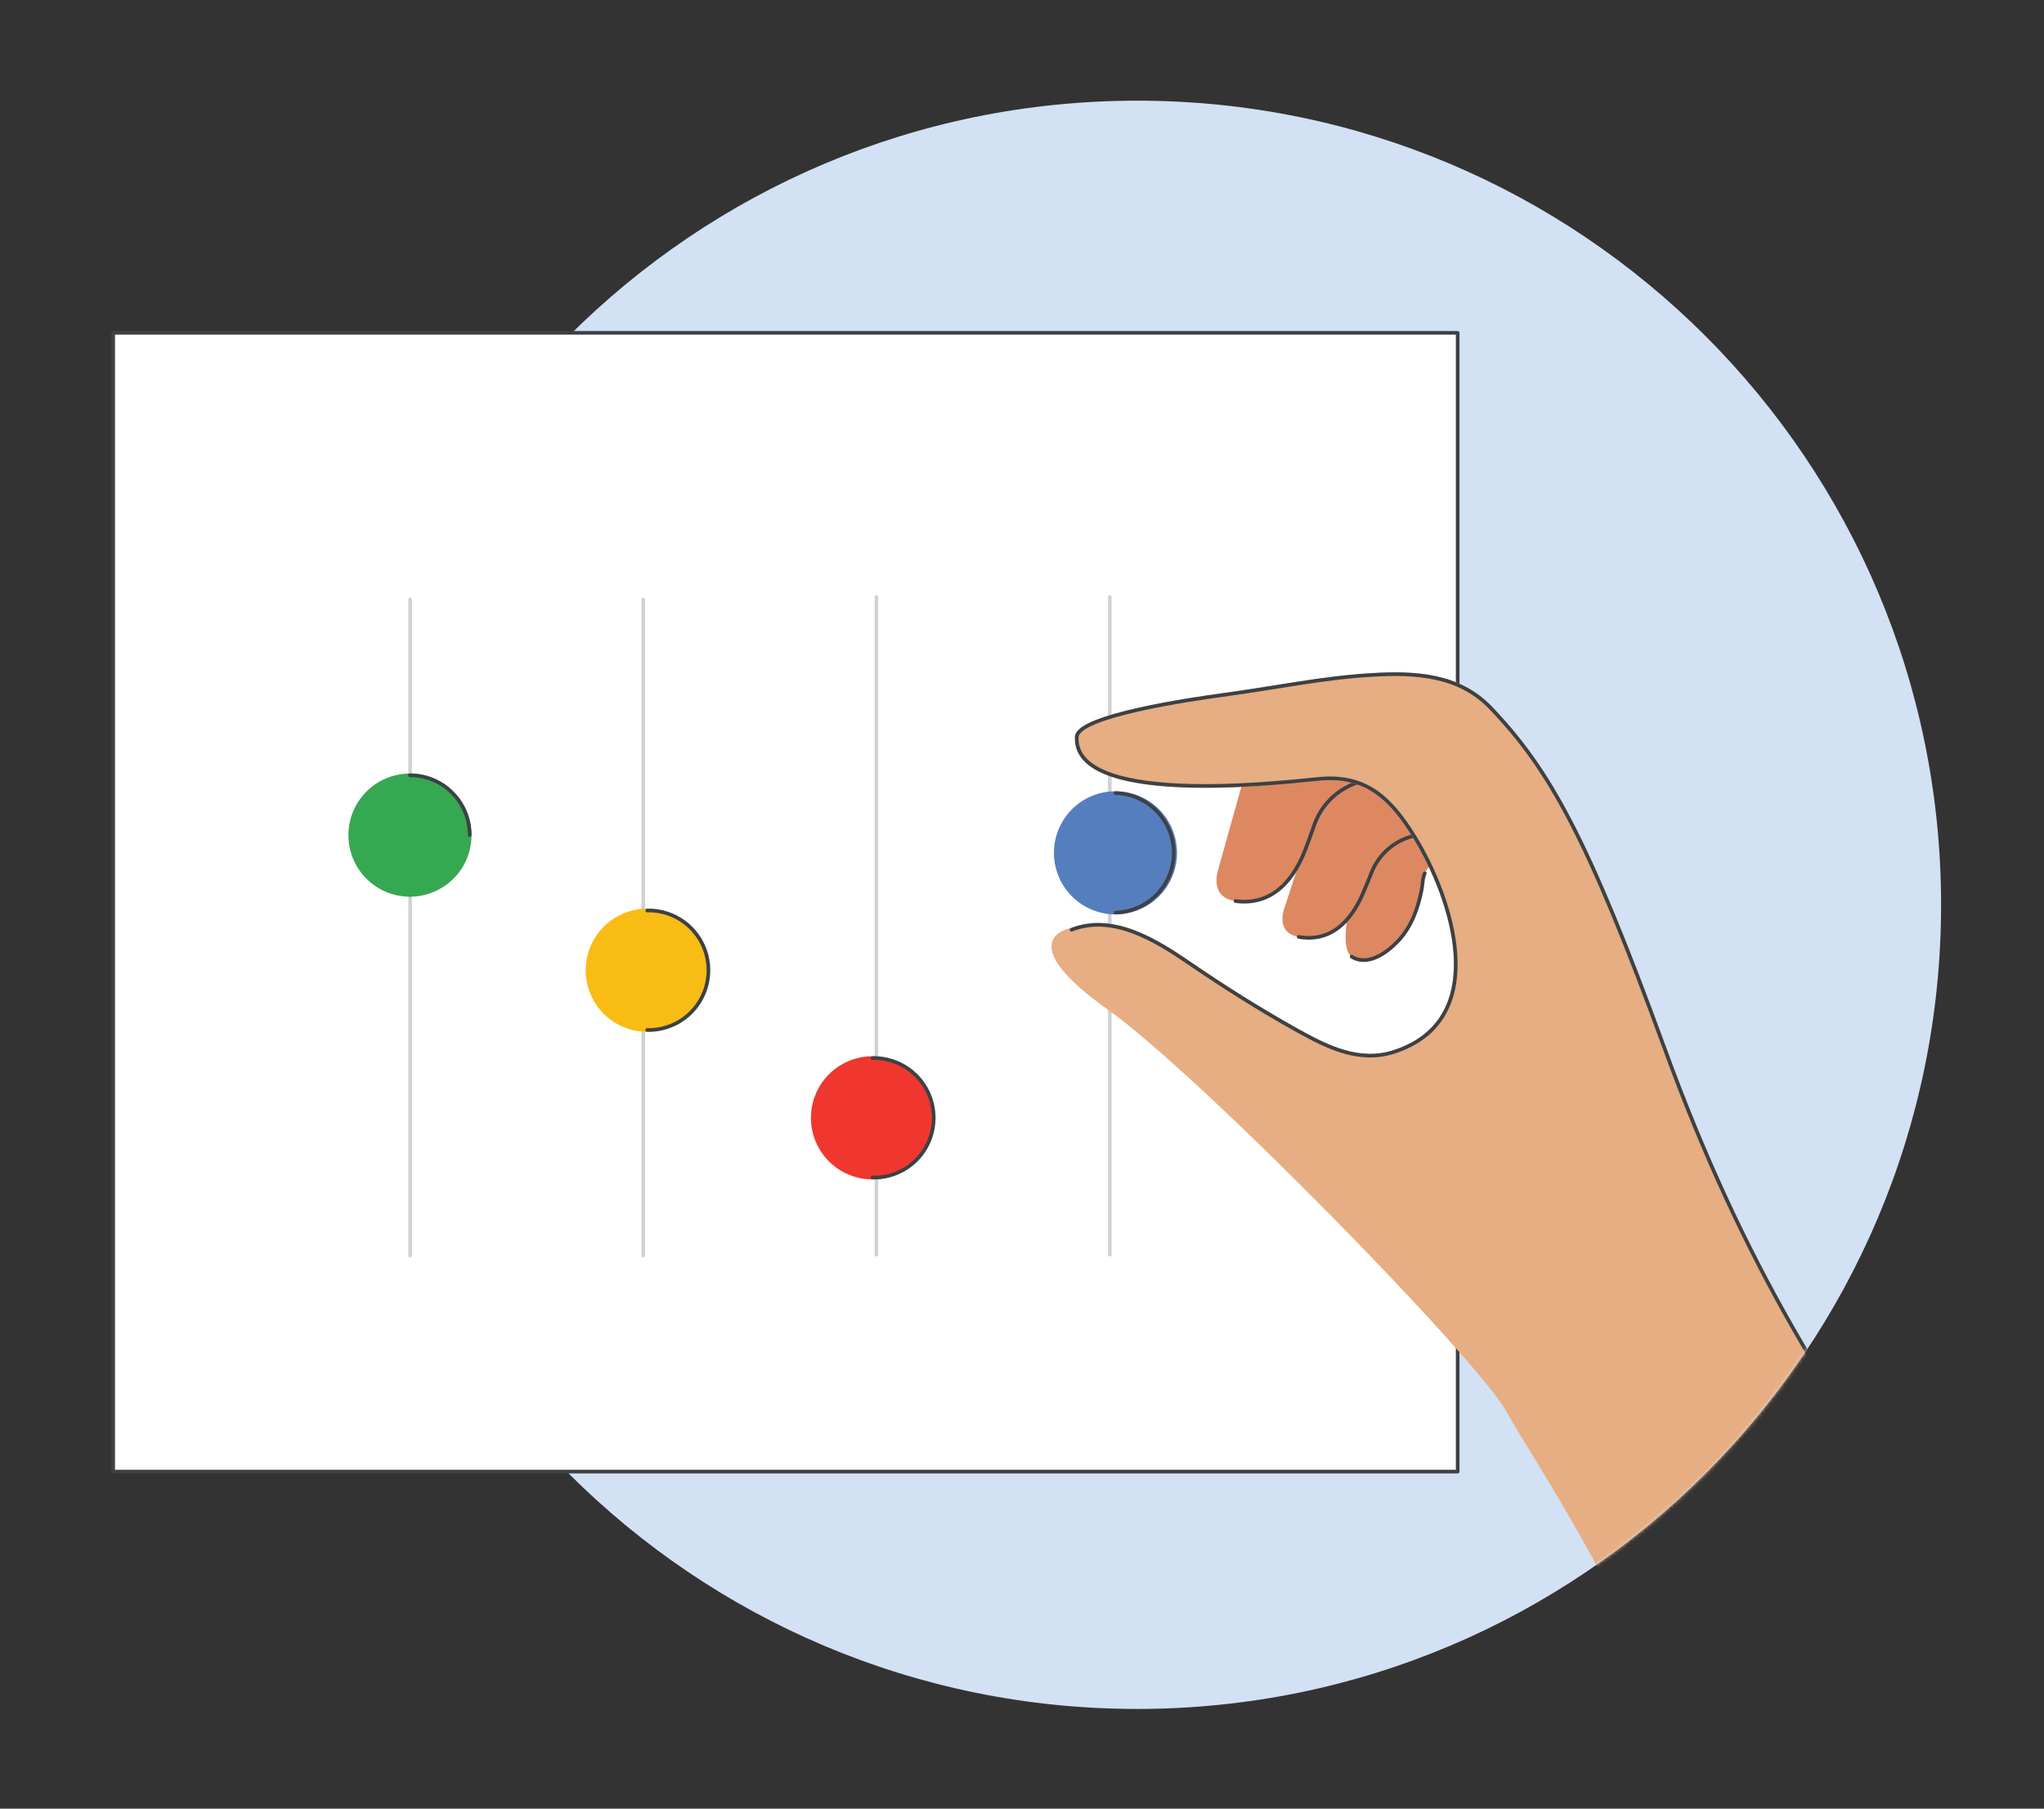 <svg id="Layer_1" data-name="Layer 1" xmlns="http://www.w3.org/2000/svg" xmlns:xlink="http://www.w3.org/1999/xlink" viewBox="0 0 559.9 495.31"><rect x="0" y="0" width="559.9" height="495.31" fill="#333333" stroke="none"/><defs><style>.cls-1{fill:#d3e1f4;}.cls-2{fill:#fff;}.cls-2,.cls-8{stroke:#3d4144;}.cls-12,.cls-2,.cls-3,.cls-7,.cls-8{stroke-linecap:round;}.cls-12,.cls-2,.cls-3,.cls-5,.cls-7,.cls-8{stroke-linejoin:round;}.cls-12,.cls-3,.cls-8{fill:none;}.cls-3{stroke:#d0d1d2;}.cls-4{fill:#557ebf;stroke:#557ebf;}.cls-4,.cls-6{stroke-miterlimit:10;}.cls-5{fill:#ef372f;stroke:#ef372e;}.cls-6{fill:#f9bc15;stroke:#f9bc15;}.cls-7{fill:#36a852;stroke:#36a852;}.cls-9{mask:url(#mask);}.cls-10{fill:#dd8861;}.cls-11{fill:#e6ae82;}.cls-12{stroke:#e6ae82;}</style><mask id="mask" x="91.26" y="27.57" width="445.53" height="446.35" maskUnits="userSpaceOnUse"><g id="mask3"><path class="cls-1" d="M311.49,468c121.64,0,220.22-98.59,220.22-220.22S433.13,27.57,311.49,27.57,91.26,126.16,91.26,247.79,189.84,468,311.49,468Z"/></g></mask></defs><path class="cls-1" d="M311.49,468c121.64,0,220.22-98.59,220.22-220.22S433.13,27.57,311.49,27.57,91.26,126.16,91.26,247.79,189.84,468,311.49,468Z"/><path class="cls-2" d="M399.29,91.14H31V403H399.29Z"/><path class="cls-3" d="M112.34,164.14V343.86"/><path class="cls-3" d="M176.21,164.14V343.86"/><path class="cls-3" d="M240.08,163.49V343.6"/><path class="cls-3" d="M304,163.49V343.6"/><path class="cls-4" d="M305.56,249.91a16.36,16.36,0,1,0-16.36-16.36A16.35,16.35,0,0,0,305.56,249.91Z"/><path class="cls-5" d="M239,322.48a16.36,16.36,0,1,0-16.36-16.36A16.35,16.35,0,0,0,239,322.48Z"/><path class="cls-6" d="M177.29,282.06a16.36,16.36,0,1,0-16.35-16.35A16.35,16.35,0,0,0,177.29,282.06Z"/><path class="cls-7" d="M112.3,245.06a16.36,16.36,0,1,0-16.36-16.35A16.34,16.34,0,0,0,112.3,245.06Z"/><path class="cls-8" d="M112.3,212.31a16.34,16.34,0,0,1,16.35,16.35"/><path class="cls-8" d="M177.29,249.35a16.36,16.36,0,1,1,0,32.71"/><path class="cls-8" d="M239,289.77a16.36,16.36,0,1,1,0,32.71"/><path class="cls-8" d="M305.56,217.2a16.36,16.36,0,0,1,0,32.71"/><g class="cls-9"><path class="cls-10" d="M407.16,195.73l-32,12.55A24.87,24.87,0,0,0,359.91,224l-8.09,24.71s-2.64,6.71,3.89,7.83S369,255,373.5,244.15c.86-2.07,1.6-3.8,2.2-5.36a16.5,16.5,0,0,1,12.47-10.13l22.54-4.11"/><path class="cls-10" d="M410.93,235.59c-5.37,1-17.83-3-20.64,3.55-.7,1.64-.52,2.81-.87,4.54-1,5.11-2.85,10.3-6.58,14.15-3,3.12-8.26,7-12.59,4.15-3-1.94-1-11.72-1-11.72l3.37-20.9a26.94,26.94,0,0,1,16.62-13.46l24.4-15.15"/><path class="cls-10" d="M398.68,208.15l-25.14,5.71a18.68,18.68,0,0,0-13.5,12c-.61,1.73-1.34,3.77-2.21,6.1-4.59,12.42-12,15.8-19.39,14.8s-4.76-8.61-4.76-8.61l7.88-28.12a28.1,28.1,0,0,1,16.36-18.4"/><path class="cls-8" d="M410.76,224.59l-22.55,4.12a16.62,16.62,0,0,0-12.46,10.12c-.61,1.52-1.34,3.29-2.21,5.37-4.54,10.86-11.29,13.54-17.79,12.37"/><path class="cls-8" d="M398.68,208.15l-25.14,5.71a18.68,18.68,0,0,0-13.5,12c-.61,1.73-1.34,3.77-2.21,6.1-4.59,12.42-12,15.8-19.39,14.8"/><path class="cls-11" d="M536.29,431.49c-34.88-47.3-58.81-85.43-80.4-144.58-21-57.47-31.46-76.25-47.64-93.13-8.66-9-20.56-9.65-32.37-8.95-13.55.78-25.1,3.33-41.24,5.54-7.92,1.08-39.38,5.62-39.69,11.42-1,20.21,62.36,11.73,67.21,11.42,12.38-.82,18.95,5.59,25.36,16,10.25,16.66,21.37,49.93-5.5,58.8-9.56,3.16-18.26-1.16-26.48-5.71-10.34-5.75-20-11.85-29.77-18.52-9.09-6.23-20.86-13.59-32.24-9.17,0,0-16.45,2.51,10.34,21.55C329,294.05,404.78,371.51,413,386.18s22.63,34.19,47.26,87.24"/><path class="cls-12" d="M536.29,431.49c-34.88-47.3-58.81-85.43-80.4-144.58-21-57.47-31.46-76.25-47.64-93.13-8.66-9-20.56-9.65-32.37-8.95-13.55.78-25.1,3.33-41.24,5.54-7.92,1.08-39.38,5.62-39.69,11.42-1,20.21,62.36,11.73,67.21,11.42,12.38-.82,18.95,5.59,25.36,16,10.25,16.66,21.37,49.93-5.5,58.8-9.56,3.16-18.26-1.16-26.48-5.71-10.34-5.75-20-11.85-29.77-18.52-9.09-6.23-20.86-13.59-32.24-9.17,0,0-16.45,2.51,10.34,21.55C329,294.05,404.78,371.51,413,386.18s22.63,34.19,47.26,87.24"/><path class="cls-8" d="M536.29,431.49c-34.88-47.3-58.81-85.43-80.4-144.58-21-57.47-31.46-76.25-47.64-93.13-8.66-9-20.56-9.65-32.37-8.95-13.55.78-25.1,3.33-41.24,5.54-7.92,1.08-39.38,5.62-39.69,11.42-1,20.21,62.36,11.73,67.21,11.42,12.38-.82,18.95,5.59,25.36,16,10.25,16.66,21.37,49.93-5.5,58.8-9.56,3.16-18.26-1.16-26.48-5.71-10.34-5.75-20-11.85-29.77-18.52-9.09-6.23-20.86-13.59-32.24-9.17"/><path class="cls-8" d="M390.29,239.14c-.7,1.64-.52,2.81-.87,4.54-1,5.11-2.85,10.3-6.58,14.15-3,3.12-8.22,6.92-12.59,4.15"/></g></svg>
